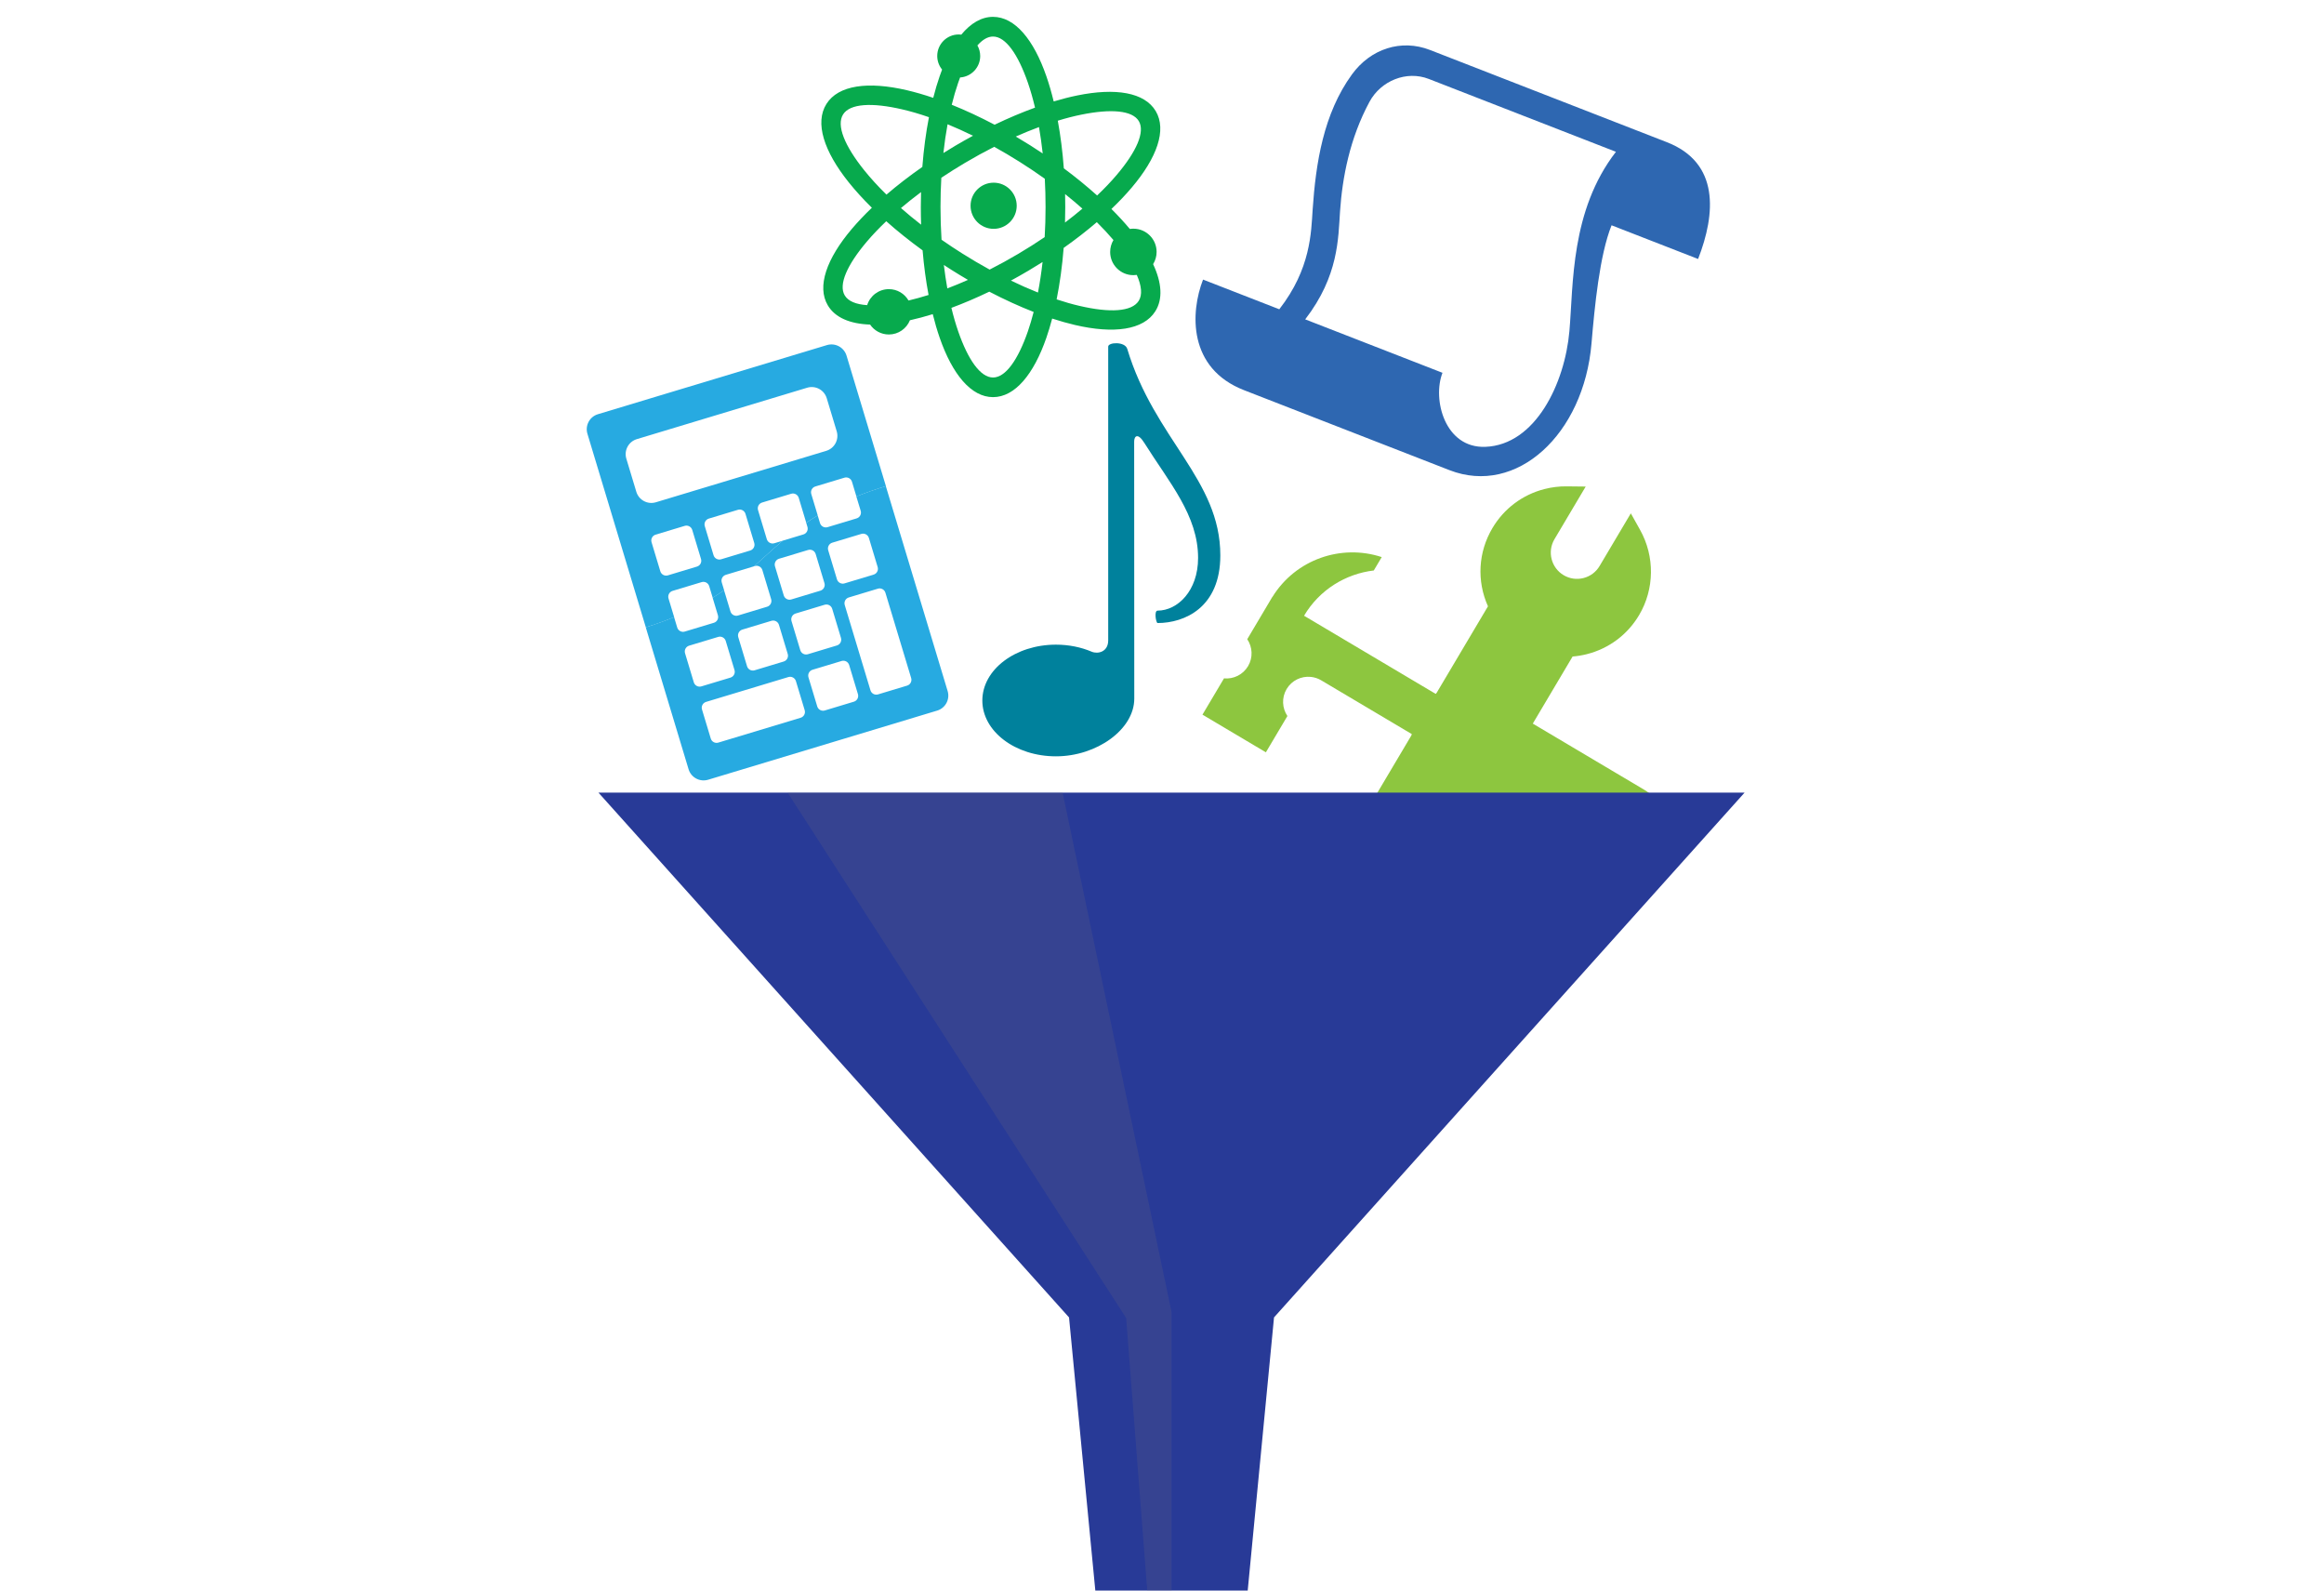 <?xml version="1.0" encoding="utf-8"?>
<!-- Generator: Adobe Illustrator 21.1.0, SVG Export Plug-In . SVG Version: 6.00 Build 0)  -->
<svg version="1.1" id="Layer_1" xmlns="http://www.w3.org/2000/svg" xmlns:xlink="http://www.w3.org/1999/xlink" x="0px" y="0px"
	 viewBox="0 0 190 130" style="enable-background:new 0 0 190 130;" xml:space="preserve">
<style type="text/css">
	.st0{fill:#8DC63F;}
	.st1{fill:#283A97;}
	.st2{opacity:0.25;fill:#626283;enable-background:new    ;}
	.st3{fill:none;}
	.st4{fill:#27AAE1;}
	.st5{fill:#00819C;}
	.st6{fill:#2E67B1;}
	.st7{fill:#07AA4D;}
</style>
<g>
	<g>
		<path class="st0" d="M100.069,55.445c0.768,0.073,1.545-0.29,1.966-0.998c0.419-0.707,0.366-1.563-0.066-2.203l2.052-3.458
			l0.006,0.004c1.899-3.073,5.627-4.348,8.937-3.257l-0.649,1.093c-2.291,0.273-4.434,1.563-5.702,3.7l15.826,9.392l-1.951,3.288
			L108.009,55.6c-0.27-0.16-0.563-0.249-0.857-0.278c-0.768-0.073-1.545,0.29-1.965,0.997c-0.419,0.707-0.365,1.563,0.066,2.203
			l-1.76,2.966l-5.185-3.078L100.069,55.445z"/>
		<path class="st0" d="M133.429,71.652c-1.002,0.256-2.044,0.106-2.934-0.42l-13.179-7.821c-1.836-1.093-2.443-3.475-1.353-5.31
			c0.528-0.891,1.372-1.522,2.375-1.778c1.003-0.256,2.044-0.107,2.934,0.42l13.178,7.82c1.837,1.091,2.444,3.474,1.353,5.31
			C135.276,70.765,134.432,71.396,133.429,71.652z"/>
		<path class="st0" d="M116.704,58.54c0.849-1.431,2.698-1.903,4.13-1.054l13.177,7.82c1.43,0.85,1.903,2.699,1.052,4.131
			c-0.849,1.43-2.697,1.902-4.129,1.055l-13.177-7.82C116.326,61.819,115.855,59.971,116.704,58.54z"/>
	</g>
	<g>
		<path class="st0" d="M112.648,78.18c-1.041,0.265-2.123,0.109-3.046-0.439c-1.905-1.13-2.538-3.602-1.408-5.51l13.456-22.676
			c-0.929-2.072-0.802-4.428,0.366-6.396c0.949-1.598,2.463-2.732,4.265-3.191c0.592-0.151,1.2-0.224,1.809-0.217l1.55,0.017
			l-2.554,4.303c-0.603,1.017-0.267,2.336,0.75,2.94c0.493,0.292,1.07,0.376,1.626,0.234c0.555-0.142,1.022-0.491,1.314-0.984
			l2.554-4.304l0.757,1.353c1.213,2.168,1.182,4.837-0.081,6.965c-0.947,1.597-2.462,2.73-4.265,3.19l0,0
			c-0.384,0.098-0.778,0.163-1.173,0.195L115.11,76.336C114.562,77.261,113.688,77.915,112.648,78.18z M111.566,73.934
			c-0.054,0.014-0.154,0.053-0.219,0.164c-0.066,0.111-0.052,0.217-0.038,0.27c0.014,0.054,0.053,0.154,0.164,0.219
			c0.11,0.066,0.217,0.052,0.271,0.039c0.054-0.014,0.153-0.054,0.218-0.164c0.067-0.111,0.053-0.218,0.039-0.271
			c-0.014-0.054-0.054-0.153-0.164-0.219C111.727,73.907,111.62,73.92,111.566,73.934z"/>
		<path class="st0" d="M133.237,49.821c1.148-1.934,1.094-4.242,0.07-6.073l-1.763,2.971c-0.856,1.443-2.721,1.92-4.164,1.062
			c-1.443-0.856-1.919-2.721-1.062-4.164l1.763-2.971c-2.097-0.022-4.148,1.037-5.296,2.97c-1.128,1.901-1.094,4.165-0.119,5.98
			l-13.703,23.091c-0.879,1.485-0.391,3.403,1.095,4.285c1.485,0.881,3.403,0.392,4.285-1.092l13.703-23.092
			C130.106,52.777,132.109,51.722,133.237,49.821z M111.017,75.356c-0.593-0.352-0.79-1.12-0.438-1.715
			c0.352-0.594,1.121-0.79,1.714-0.438c0.594,0.353,0.79,1.121,0.438,1.715C112.378,75.513,111.611,75.709,111.017,75.356z"/>
	</g>
</g>
<polygon class="st1" points="48.926,64.782 87.399,107.675 89.561,130.127 101.995,130.127 104.158,107.675 142.63,64.782 "/>
<polygon class="st2" points="86.873,64.782 64.392,64.782 92.07,107.724 93.804,130.128 95.778,130.128 95.778,107.229 "/>
<path class="st3" d="M55.99,51.622l2.377-0.717c0.262-0.08,0.411-0.356,0.332-0.618l-0.432-1.431
	c-0.898,0.552-1.926,1.084-3.151,1.586l0.256,0.849C55.451,51.552,55.728,51.701,55.99,51.622z"/>
<path class="st3" d="M63.066,50.742l-2.377,0.717c-0.263,0.079-0.411,0.356-0.332,0.618l0.717,2.377
	c0.08,0.262,0.355,0.411,0.618,0.332l2.377-0.717c0.262-0.08,0.411-0.356,0.332-0.618l-0.717-2.377
	C63.605,50.812,63.328,50.663,63.066,50.742z"/>
<path class="st3" d="M60.342,50.308l2.377-0.717c0.262-0.08,0.411-0.356,0.332-0.618l-0.717-2.377
	c-0.079-0.263-0.356-0.411-0.618-0.332l-0.067,0.02c-0.747,0.664-1.53,1.321-2.447,1.959l0.523,1.733
	C59.803,50.239,60.08,50.387,60.342,50.308z"/>
<path class="st3" d="M60.762,52.958l-7.941,2.396c-0.31,0.093-0.485,0.42-0.391,0.73l0.846,2.805c0.093,0.309,0.42,0.484,0.73,0.391
	l7.941-2.396c0.309-0.093,0.484-0.42,0.391-0.729l-0.846-2.805C61.398,53.04,61.072,52.865,60.762,52.958z"/>
<path class="st3" d="M57.341,56.099l2.377-0.717c0.262-0.08,0.411-0.356,0.332-0.618l-0.717-2.377
	c-0.079-0.263-0.356-0.411-0.618-0.332l-2.377,0.717c-0.263,0.079-0.411,0.356-0.332,0.618l0.717,2.377
	C56.802,56.03,57.079,56.178,57.341,56.099z"/>
<path class="st3" d="M66.016,43.063l-0.101-0.335c-0.703,0.478-1.328,0.967-1.914,1.462l1.685-0.508
	C65.946,43.603,66.094,43.326,66.016,43.063z"/>
<path class="st3" d="M59.338,46.982c-0.263,0.079-0.411,0.356-0.332,0.618l0.195,0.643c0.917-0.638,1.7-1.295,2.447-1.959
	L59.338,46.982z"/>
<path class="st3" d="M57.981,47.909c-0.079-0.263-0.356-0.411-0.618-0.332l-2.377,0.717c-0.263,0.079-0.411,0.356-0.332,0.618
	l0.461,1.528c1.226-0.502,2.253-1.034,3.151-1.586L57.981,47.909z"/>
<path class="st3" d="M67.66,43.086l2.377-0.717c0.262-0.08,0.411-0.356,0.332-0.618l-0.354-1.172
	c-1.227,0.491-2.259,1.012-3.161,1.551l0.189,0.625C67.121,43.017,67.398,43.165,67.66,43.086z"/>
<path class="st3" d="M65.298,40.688c-0.079-0.263-0.356-0.411-0.618-0.332l-2.377,0.717c-0.263,0.079-0.411,0.356-0.332,0.618
	l0.717,2.377c0.079,0.263,0.356,0.411,0.618,0.332L64,44.191c0.586-0.495,1.211-0.985,1.914-1.462L65.298,40.688z"/>
<path class="st3" d="M69.651,39.374c-0.079-0.263-0.356-0.411-0.618-0.332l-2.377,0.717c-0.262,0.08-0.411,0.356-0.332,0.618
	l0.528,1.752c0.902-0.539,1.934-1.061,3.161-1.551L69.651,39.374z"/>
<path class="st3" d="M66.067,44.951l-2.377,0.717c-0.263,0.079-0.411,0.356-0.332,0.618l0.717,2.377
	c0.079,0.263,0.356,0.411,0.618,0.332l2.377-0.717c0.262-0.08,0.411-0.356,0.332-0.618l-0.717-2.377
	C66.606,45.021,66.33,44.873,66.067,44.951z"/>
<path class="st3" d="M65.899,51.409l-2.805,0.846c-0.31,0.094-0.485,0.42-0.392,0.73l0.846,2.805c0.093,0.309,0.42,0.484,0.73,0.391
	l2.805-0.846c0.309-0.093,0.484-0.42,0.391-0.729L66.627,51.8C66.534,51.491,66.207,51.315,65.899,51.409z"/>
<path class="st3" d="M55.976,42.982l-2.377,0.717c-0.263,0.079-0.411,0.356-0.332,0.618l0.717,2.377
	c0.079,0.263,0.356,0.411,0.618,0.332l2.377-0.717c0.262-0.08,0.411-0.356,0.332-0.618l-0.717-2.377
	C56.516,43.052,56.239,42.903,55.976,42.982z"/>
<path class="st3" d="M65.993,31.69l-13.928,4.203c-0.678,0.204-1.062,0.92-0.857,1.598l0.816,2.705
	c0.204,0.678,0.92,1.061,1.598,0.857l13.928-4.203c0.678-0.204,1.061-0.92,0.857-1.598l-0.816-2.705
	C67.386,31.869,66.67,31.485,65.993,31.69z"/>
<path class="st3" d="M60.328,41.669l-2.377,0.717c-0.263,0.079-0.411,0.356-0.332,0.618l0.717,2.377
	c0.079,0.263,0.355,0.411,0.618,0.332l2.377-0.717c0.262-0.08,0.411-0.356,0.332-0.618L60.947,42
	C60.867,41.738,60.59,41.59,60.328,41.669z"/>
<path class="st3" d="M67.418,49.429l-2.377,0.717c-0.263,0.079-0.411,0.356-0.332,0.618l0.717,2.377
	c0.08,0.262,0.356,0.411,0.618,0.332l2.377-0.717c0.262-0.08,0.411-0.356,0.332-0.618l-0.717-2.377
	C67.957,49.498,67.68,49.35,67.418,49.429z"/>
<path class="st3" d="M71.771,48.116l-2.377,0.717c-0.262,0.08-0.411,0.356-0.332,0.618l2.104,6.973
	c0.08,0.262,0.356,0.411,0.618,0.332l2.377-0.717c0.262-0.08,0.411-0.356,0.332-0.618l-2.104-6.972
	C72.309,48.186,72.033,48.036,71.771,48.116z"/>
<path class="st3" d="M70.419,43.637l-2.377,0.717c-0.262,0.08-0.411,0.356-0.332,0.618l0.717,2.377
	c0.079,0.263,0.356,0.411,0.618,0.332l2.377-0.717c0.262-0.08,0.411-0.356,0.331-0.618l-0.717-2.377
	C70.958,43.707,70.681,43.559,70.419,43.637z"/>
<path class="st4" d="M67.607,28.205l-18.725,5.65c-0.678,0.204-1.061,0.92-0.857,1.598L52.8,51.273
	c0.845-0.266,1.614-0.544,2.316-0.832l-0.461-1.528c-0.079-0.263,0.07-0.539,0.332-0.618l2.377-0.717
	c0.262-0.08,0.539,0.07,0.618,0.332l0.285,0.946c0.328-0.201,0.638-0.405,0.935-0.611L59.007,47.6
	c-0.079-0.263,0.069-0.539,0.332-0.618l2.31-0.697c0.785-0.698,1.532-1.402,2.352-2.094l-0.692,0.209
	c-0.263,0.079-0.54-0.069-0.618-0.332l-0.717-2.377c-0.079-0.263,0.069-0.539,0.332-0.618l2.377-0.717
	c0.262-0.08,0.539,0.07,0.618,0.332l0.615,2.041c0.297-0.202,0.609-0.401,0.939-0.599l-0.528-1.752
	c-0.079-0.263,0.069-0.539,0.332-0.618l2.377-0.717c0.262-0.08,0.539,0.07,0.618,0.332l0.363,1.204
	c0.73-0.292,1.53-0.574,2.412-0.844l-3.221-10.672C69,28.385,68.285,28.001,67.607,28.205z M57.312,45.69
	c0.079,0.263-0.069,0.539-0.332,0.618l-2.377,0.717c-0.263,0.079-0.539-0.07-0.618-0.332l-0.717-2.377
	c-0.079-0.263,0.069-0.539,0.332-0.618l2.377-0.717c0.262-0.08,0.539,0.07,0.618,0.332L57.312,45.69z M61.664,44.377
	c0.079,0.263-0.069,0.539-0.332,0.618l-2.377,0.717c-0.263,0.079-0.539-0.07-0.618-0.332l-0.717-2.377
	c-0.079-0.263,0.069-0.539,0.332-0.618l2.377-0.717c0.262-0.08,0.539,0.07,0.618,0.332L61.664,44.377z M68.406,35.251
	c0.204,0.678-0.179,1.393-0.857,1.598l-13.928,4.203c-0.678,0.204-1.393-0.179-1.598-0.857l-0.816-2.705
	c-0.204-0.678,0.179-1.393,0.857-1.598l13.928-4.203c0.678-0.204,1.393,0.179,1.598,0.857L68.406,35.251z"/>
<path class="st4" d="M70.367,41.751c0.079,0.263-0.069,0.539-0.332,0.618l-2.377,0.717c-0.262,0.08-0.539-0.07-0.618-0.332
	l-0.189-0.625c-0.329,0.198-0.641,0.398-0.939,0.599l0.101,0.335c0.079,0.263-0.069,0.539-0.332,0.618l-1.685,0.508
	c-0.82,0.692-1.566,1.397-2.352,2.094l0.067-0.02c0.262-0.08,0.539,0.07,0.618,0.332l0.717,2.377
	c0.079,0.263-0.069,0.539-0.332,0.618l-2.377,0.717c-0.263,0.079-0.539-0.07-0.618-0.332l-0.523-1.733
	c-0.296,0.206-0.607,0.41-0.935,0.611l0.432,1.431c0.079,0.263-0.069,0.539-0.332,0.618l-2.377,0.717
	c-0.263,0.079-0.539-0.07-0.618-0.332l-0.256-0.849c-0.702,0.288-1.471,0.566-2.316,0.832l3.501,11.602
	c0.204,0.678,0.92,1.061,1.598,0.857l18.725-5.65c0.678-0.204,1.061-0.92,0.857-1.598l-5.055-16.75
	c-0.882,0.27-1.682,0.551-2.412,0.844L70.367,41.751z M56.006,53.391c-0.079-0.263,0.069-0.539,0.332-0.618l2.377-0.717
	c0.262-0.08,0.539,0.07,0.618,0.332l0.717,2.377c0.08,0.262-0.07,0.539-0.332,0.618l-2.377,0.717
	c-0.263,0.079-0.539-0.07-0.618-0.332L56.006,53.391z M65.788,58.046c0.08,0.262-0.07,0.539-0.332,0.618l-6.729,2.031
	c-0.263,0.079-0.539-0.069-0.618-0.332l-0.717-2.377c-0.079-0.263,0.069-0.539,0.332-0.618l6.729-2.031
	c0.262-0.08,0.539,0.07,0.618,0.332L65.788,58.046z M64.402,53.45c0.08,0.262-0.07,0.539-0.332,0.618l-2.377,0.717
	c-0.263,0.079-0.539-0.07-0.618-0.332l-0.717-2.377c-0.079-0.263,0.069-0.539,0.332-0.618l2.377-0.717
	c0.262-0.08,0.539,0.07,0.618,0.332L64.402,53.45z M70.141,56.733c0.08,0.262-0.07,0.539-0.332,0.618l-2.377,0.717
	c-0.263,0.079-0.54-0.069-0.618-0.332l-0.717-2.377c-0.079-0.263,0.069-0.539,0.332-0.618l2.377-0.717
	c0.262-0.08,0.539,0.07,0.618,0.332L70.141,56.733z M68.754,52.137c0.08,0.262-0.07,0.539-0.331,0.618l-2.377,0.717
	c-0.263,0.079-0.54-0.069-0.618-0.332l-0.717-2.377c-0.079-0.263,0.069-0.539,0.332-0.618l2.377-0.717
	c0.262-0.08,0.539,0.07,0.618,0.332L68.754,52.137z M67.403,47.659c0.079,0.263-0.069,0.539-0.332,0.618l-2.377,0.717
	c-0.263,0.079-0.54-0.069-0.618-0.332l-0.717-2.377c-0.079-0.263,0.07-0.539,0.332-0.618l2.377-0.717
	c0.262-0.08,0.539,0.07,0.618,0.332L67.403,47.659z M74.493,55.419c0.08,0.262-0.07,0.539-0.332,0.618l-2.377,0.717
	c-0.262,0.08-0.539-0.07-0.618-0.332l-2.104-6.973c-0.079-0.263,0.069-0.539,0.331-0.618l2.377-0.717
	c0.262-0.08,0.539,0.07,0.618,0.332L74.493,55.419z M71.754,46.347c0.079,0.263-0.069,0.539-0.332,0.618l-2.377,0.717
	c-0.262,0.08-0.539-0.07-0.618-0.332l-0.717-2.377c-0.079-0.263,0.07-0.539,0.332-0.618l2.377-0.717
	c0.262-0.08,0.539,0.07,0.618,0.332L71.754,46.347z"/>
<path class="st5" d="M90.602,28.329c0.002,5.291,0.001,19.125,0,24.011c-0.001,0.951-0.852,1.137-1.35,0.925
	c-0.865-0.367-1.861-0.576-2.923-0.576c-3.325,0.001-6.016,2.045-6.017,4.565c-0.002,2.52,2.695,4.565,6.019,4.562
	c3.324,0.002,6.402-2.193,6.402-4.718c-0.002-5.42-0.006-15.588-0.009-21.008c0.001-0.454,0.296-0.744,0.826,0.103
	c2.044,3.257,4.4,5.923,4.4,9.409c0,2.697-1.683,4.305-3.31,4.306c-0.307,0-0.129,1.014,0,1.014c2.189,0,5.13-1.255,5.128-5.53
	c-0.002-6.209-5.381-9.485-7.609-16.877C91.97,27.891,90.602,27.968,90.602,28.329z"/>
<path class="st6" d="M131.754,18.413l7.075,2.754c1.45-3.724,1.758-7.868-2.556-9.547l-19.36-7.535
	c-2.366-0.921-4.862-0.093-6.379,1.991c-2.345,3.219-2.961,7.289-3.217,11.046c-0.125,1.869-0.146,4.839-2.728,8.155l-6.233-2.426
	c-1.048,2.693-1.231,7.255,3.348,9.037l16.798,6.538c5.489,2.137,10.981-2.929,11.612-10.351
	C130.371,25.056,130.772,20.864,131.754,18.413z M121.43,36.521c-3.307,0.121-4.343-3.88-3.499-6.051c0,0-9.51-3.701-11.223-4.368
	c2.742-3.555,2.697-6.63,2.848-8.829c0.187-2.748,0.79-5.958,2.41-8.956c0.929-1.718,3.025-2.574,4.846-1.865l15.3,5.955
	c-3.725,4.812-3.472,10.858-3.804,14.656C127.934,31.327,125.539,36.37,121.43,36.521z"/>
<path class="st7" d="M81.185,1.377c1.789,0,3.325,1.858,4.364,4.861c0.219,0.633,0.419,1.32,0.596,2.053
	c0.67-0.2,1.313-0.364,1.925-0.489c3.118-0.638,5.505-0.261,6.419,1.281c0.914,1.541,0.097,3.815-1.96,6.243
	c-0.485,0.574-1.042,1.161-1.664,1.753c0.554,0.553,1.058,1.099,1.505,1.635c0.095-0.015,0.192-0.022,0.291-0.023
	c1.049,0,1.898,0.85,1.898,1.898c0,0.366-0.104,0.709-0.285,1c0.708,1.51,0.812,2.85,0.18,3.852
	c-0.972,1.542-3.412,1.859-6.569,1.121c-0.594-0.139-1.216-0.314-1.864-0.525c-0.145,0.55-0.303,1.072-0.472,1.562
	c-1.038,3.002-2.576,4.86-4.363,4.86c-1.787,0-3.324-1.858-4.364-4.861c-0.206-0.595-0.395-1.237-0.564-1.921
	c-0.647,0.201-1.272,0.367-1.867,0.499c-0.275,0.682-0.942,1.163-1.722,1.163c-0.638,0-1.199-0.321-1.533-0.81
	c-1.642-0.057-2.863-0.567-3.458-1.572c-0.912-1.542-0.096-3.816,1.96-6.243c0.48-0.567,1.03-1.147,1.643-1.734
	c-0.716-0.704-1.349-1.401-1.89-2.076c-2.028-2.531-2.796-4.869-1.824-6.41c0.972-1.542,3.412-1.858,6.568-1.122
	c0.684,0.159,1.408,0.368,2.162,0.625c0.159-0.625,0.334-1.215,0.524-1.763c0.064-0.187,0.132-0.37,0.2-0.548
	c-0.248-0.303-0.396-0.69-0.397-1.112c0-0.969,0.787-1.756,1.755-1.756c0.072,0,0.143,0.005,0.212,0.013
	C79.362,1.899,80.239,1.377,81.185,1.377L81.185,1.377z M92.938,22.47c-0.09,0.013-0.184,0.02-0.279,0.02
	c-1.048,0-1.898-0.85-1.897-1.897c0-0.356,0.098-0.689,0.269-0.974c-0.407-0.479-0.861-0.968-1.359-1.461
	c-0.825,0.707-1.732,1.413-2.711,2.104c-0.118,1.496-0.314,2.911-0.575,4.207c0.65,0.216,1.273,0.394,1.866,0.531
	c2.469,0.577,4.28,0.486,4.846-0.411C93.408,24.094,93.333,23.36,92.938,22.47L92.938,22.47z M72.67,23.632
	c0.687,0,1.288,0.374,1.607,0.929c0.525-0.123,1.072-0.274,1.639-0.453c-0.215-1.137-0.381-2.36-0.489-3.646
	c-1.077-0.781-2.073-1.581-2.971-2.38c-0.596,0.567-1.13,1.127-1.592,1.673c-1.6,1.889-2.328,3.501-1.803,4.388
	c0.283,0.477,0.924,0.737,1.835,0.797C71.129,24.183,71.836,23.632,72.67,23.632L72.67,23.632z M81.236,14.931
	c-1.041,0-1.887,0.845-1.887,1.887c0,1.041,0.845,1.887,1.886,1.886c1.041,0,1.887-0.845,1.887-1.887
	C83.123,15.776,82.278,14.931,81.236,14.931L81.236,14.931z M79.908,3.713c0.146,0.255,0.229,0.551,0.229,0.866
	c0,0.932-0.727,1.695-1.644,1.752C78.44,6.47,78.388,6.613,78.337,6.76c-0.192,0.557-0.369,1.159-0.527,1.802
	c1.128,0.453,2.305,0.998,3.504,1.631c1.133-0.544,2.242-1.011,3.305-1.396c-0.173-0.732-0.369-1.414-0.584-2.037
	c-0.807-2.331-1.821-3.774-2.849-3.774C80.753,2.987,80.322,3.243,79.908,3.713L79.908,3.713z M72.473,15.906
	c0.886-0.761,1.869-1.521,2.933-2.263c0.112-1.441,0.295-2.807,0.54-4.065c-0.76-0.264-1.488-0.477-2.174-0.636
	c-2.47-0.577-4.281-0.485-4.846,0.411c-0.565,0.897,0.132,2.57,1.717,4.549C71.165,14.552,71.778,15.224,72.473,15.906
	L72.473,15.906z M84.507,25.497c-1.164-0.454-2.382-1.009-3.627-1.658c-1.06,0.51-2.098,0.952-3.098,1.323
	c0.166,0.687,0.352,1.329,0.556,1.919c0.807,2.332,1.82,3.774,2.848,3.773c1.028,0,2.042-1.442,2.849-3.773
	C84.204,26.587,84.362,26.058,84.507,25.497L84.507,25.497z M79.137,22.876c-0.445-0.259-0.891-0.529-1.337-0.811
	c-0.214-0.134-0.426-0.271-0.635-0.408c0.079,0.662,0.175,1.302,0.284,1.915C77.999,23.364,78.564,23.131,79.137,22.876
	L79.137,22.876z M83.047,11.159c0.391,0.23,0.783,0.469,1.175,0.716c0.349,0.219,0.69,0.442,1.025,0.667
	c-0.081-0.747-0.184-1.468-0.304-2.156C84.327,10.615,83.693,10.873,83.047,11.159L83.047,11.159z M86.974,13.758
	c0.984,0.731,1.894,1.475,2.722,2.219c0.602-0.572,1.14-1.137,1.606-1.687c1.601-1.889,2.328-3.502,1.804-4.389
	c-0.526-0.887-2.289-1.023-4.714-0.528c-0.605,0.123-1.245,0.287-1.911,0.492C86.703,11.076,86.872,12.384,86.974,13.758
	L86.974,13.758z M88.493,17.052c-0.448-0.397-0.92-0.795-1.415-1.191c0.009,0.35,0.012,0.702,0.012,1.058
	c0,0.428-0.006,0.852-0.019,1.271C87.569,17.813,88.045,17.432,88.493,17.052L88.493,17.052z M85.418,14.609
	c-0.654-0.467-1.338-0.927-2.05-1.376c-0.699-0.44-1.396-0.853-2.086-1.234c-0.79,0.401-1.591,0.84-2.395,1.316l-0.002,0.001l0,0
	c-0.667,0.395-1.309,0.801-1.926,1.212c-0.044,0.777-0.068,1.576-0.068,2.392c0,0.915,0.03,1.809,0.085,2.674
	c0.54,0.378,1.101,0.749,1.679,1.114c0.754,0.476,1.507,0.918,2.253,1.327c0.783-0.397,1.575-0.833,2.371-1.304l0.001-0.002
	c0.739-0.437,1.45-0.888,2.128-1.348c0.048-0.799,0.072-1.622,0.072-2.462C85.48,16.133,85.459,15.361,85.418,14.609L85.418,14.609z
	 M79.548,11.094c-0.707-0.347-1.403-0.66-2.079-0.938c-0.136,0.746-0.252,1.531-0.342,2.351c0.309-0.194,0.623-0.385,0.941-0.574
	l0.001-0.002l0,0C78.564,11.639,79.057,11.36,79.548,11.094L79.548,11.094z M73.659,17.004c0.517,0.454,1.066,0.909,1.647,1.359
	c-0.016-0.475-0.024-0.957-0.024-1.444c0-0.411,0.006-0.817,0.018-1.219C74.72,16.133,74.173,16.569,73.659,17.004L73.659,17.004z
	 M82.65,22.934c0.754,0.365,1.493,0.691,2.21,0.976c0.151-0.788,0.278-1.623,0.376-2.495c-0.372,0.235-0.75,0.468-1.138,0.697
	l-0.001,0.001C83.613,22.4,83.13,22.673,82.65,22.934z"/>
</svg>
